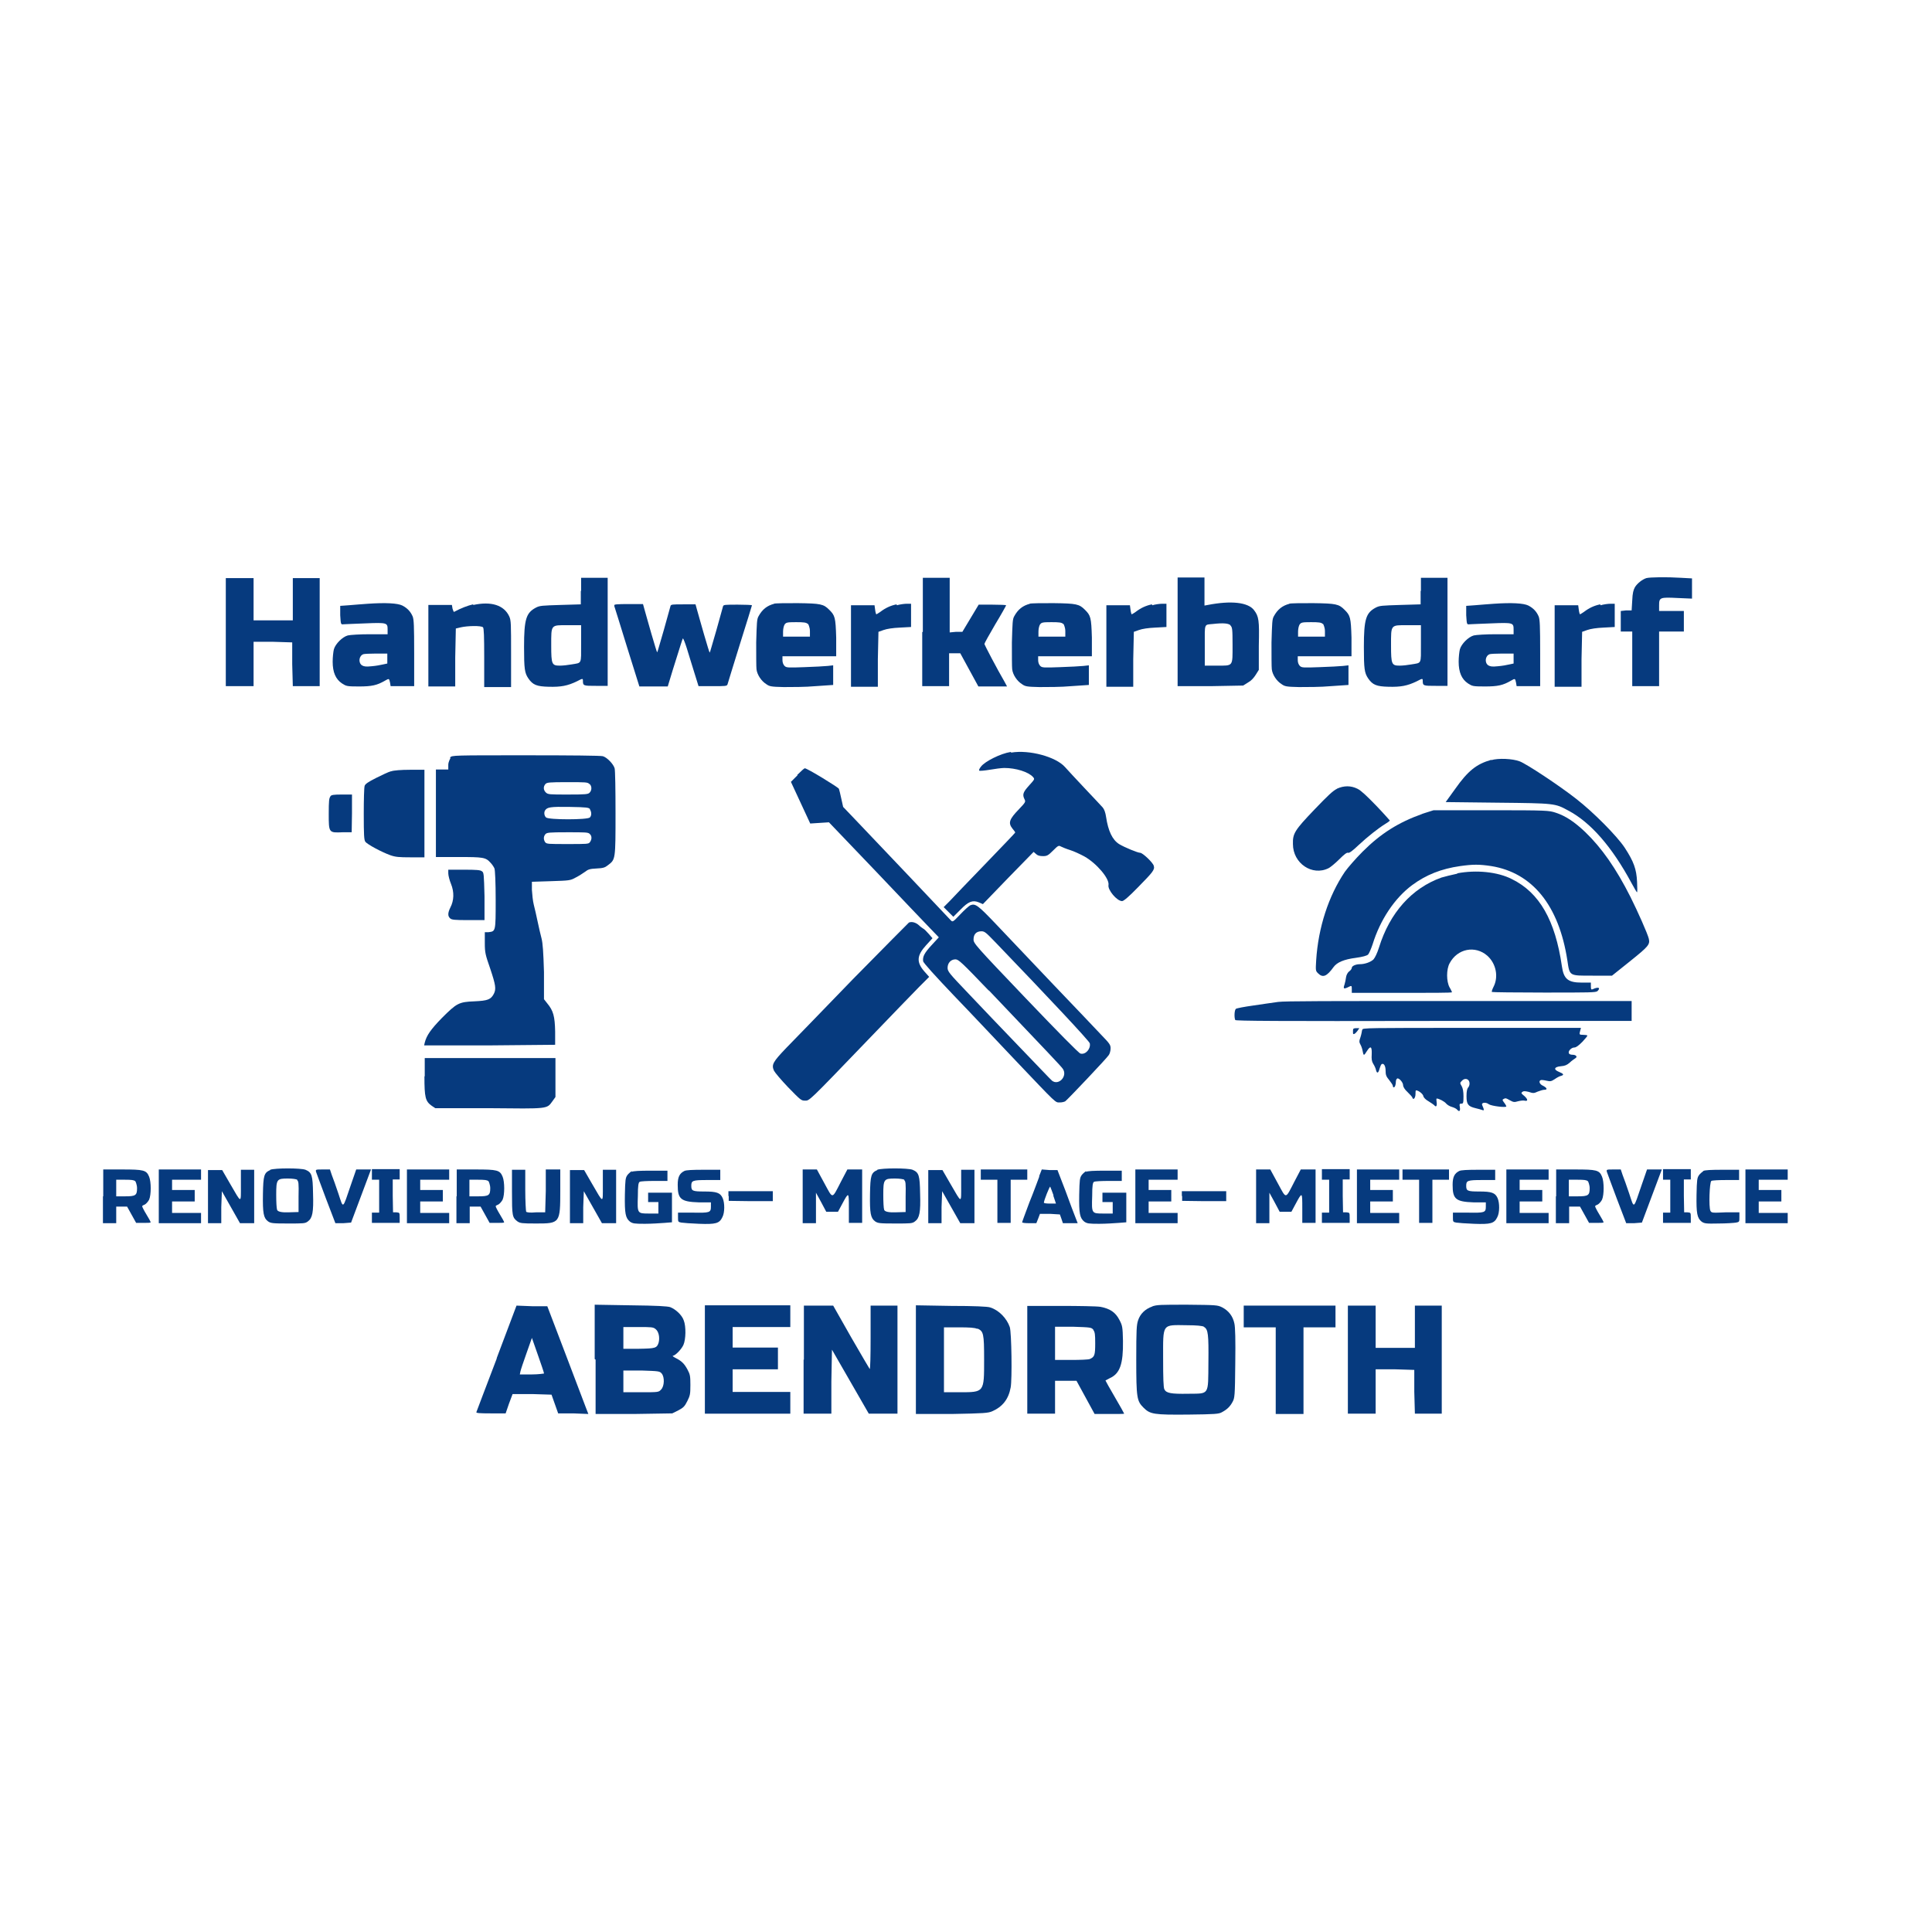 <?xml version="1.0" encoding="UTF-8" standalone="yes"?>
<svg baseProfile="tiny-ps" version="1.2" viewBox="0 0 64 64" xmlns="http://www.w3.org/2000/svg">
  <title>bimi-svg-tiny-12-ps</title>
  <path d="M54.54,19.15c-.13.04-.3.17-.38.3-.05.09-.08.19-.09.44l-.02.33h-.18s-.18.02-.18.02v.68h.38v1.81h.89v-1.81h.82v-.68h-.82v-.19c0-.26.03-.27.62-.24l.47.02v-.67l-.37-.02c-.47-.03-1.03-.02-1.14.01Z" fill="#063a7e"/>
  <path d="M7.48,20.94v1.79h.92v-1.47h.64s.64.02.64.02v.72s.02.73.02.73h.89v-3.58h-.89v1.4h-1.3v-1.4h-.92v1.79Z" fill="#063a7e"/>
  <path d="M19.24,19.58v.44s-.68.02-.68.02c-.6.02-.68.02-.81.09-.32.17-.39.38-.39,1.3,0,.73.02.86.14,1.04.15.22.28.27.68.28.4.01.62-.03.93-.18.19-.1.2-.1.2-.02,0,.17.02.17.43.17h.39v-3.58h-.88v.43ZM19.25,21.33c0,.69.03.62-.32.68-.11.02-.28.04-.38.04-.27,0-.29-.04-.29-.67,0-.7-.02-.67.55-.67h.44v.61Z" fill="#063a7e"/>
  <path d="M30.55,20.94v1.79h.89v-1.09h.37l.3.55.3.55h.95l-.08-.15c-.24-.41-.67-1.23-.67-1.26,0-.02.16-.31.36-.65.2-.33.36-.62.36-.63s-.2-.02-.46-.02h-.45l-.27.45-.27.45h-.21s-.21.02-.21.02v-1.81h-.89v1.79Z" fill="#063a7e"/>
  <path d="M39.01,20.94v1.79h1.09s1.08-.02,1.08-.02l.16-.1c.11-.06.19-.15.26-.26l.1-.16v-.8c.02-.85,0-.97-.16-1.18-.2-.26-.76-.32-1.53-.17l-.11.02v-.93h-.89v1.8ZM40.76,20.72c.06.06.07.11.07.64,0,.73.03.69-.52.69h-.4v-.67c0-.75-.03-.68.27-.71.35-.04.51-.02.58.04Z" fill="#063a7e"/>
  <path d="M47.06,19.58v.44s-.68.02-.68.02c-.6.02-.68.02-.81.09-.32.17-.39.38-.39,1.3,0,.73.02.86.14,1.04.15.22.28.27.68.28.4.01.62-.03.93-.18.19-.1.2-.1.2-.02,0,.17.02.17.43.17h.39v-3.58h-.88v.43ZM47.07,21.33c0,.69.03.62-.32.68-.11.02-.28.04-.38.04-.27,0-.29-.04-.29-.67,0-.7-.02-.67.55-.67h.44v.61Z" fill="#063a7e"/>
  <path d="M12.19,20c-.2.01-.48.04-.64.05l-.28.02v.31c.02.31.02.31.11.3.05,0,.37-.02.72-.03.73-.03.74-.02.74.21v.15h-.59c-.33,0-.65.02-.73.04-.18.05-.41.28-.46.46-.02.08-.04.26-.04.41,0,.35.1.58.31.72.14.09.16.1.56.1.43,0,.6-.04.86-.19.14-.08.14-.08.17.06l.02.12h.78v-1.09c0-.91-.01-1.12-.05-1.22-.07-.16-.17-.27-.34-.36-.16-.08-.56-.1-1.14-.06ZM12.83,21.81v.17l-.14.03c-.08.02-.25.05-.38.06-.19.02-.25.01-.32-.03-.13-.09-.1-.32.05-.37.03-.01.22-.02.42-.02h.37s0,.16,0,.16Z" fill="#063a7e"/>
  <path d="M15.67,20.02c-.17.04-.39.12-.63.25-.01,0-.03-.04-.05-.11l-.02-.12h-.78v2.7h.89v-.96s.02-.96.02-.96l.17-.04c.22-.05.67-.06.73,0,.03.03.04.3.04,1.01v.97h.89v-1.1c0-.99,0-1.11-.06-1.24-.17-.37-.59-.51-1.19-.38Z" fill="#063a7e"/>
  <path d="M25.65,20c-.24.06-.4.19-.52.41-.06.1-.06.22-.08.87,0,.41,0,.82.01.89.02.18.16.39.32.49.11.08.16.09.58.1.26,0,.73,0,1.05-.03l.59-.04v-.65l-.18.02c-.1.01-.45.03-.77.04-.54.02-.6.02-.66-.04-.04-.04-.07-.11-.07-.19v-.13h1.78v-.62c-.02-.67-.04-.73-.23-.92s-.28-.21-1.04-.22c-.39,0-.74,0-.8.02ZM26.77,20.67s.06.1.06.24v.18h-.89v-.16c0-.09.02-.19.05-.24.05-.07.08-.08.38-.08.26,0,.34.01.39.06Z" fill="#063a7e"/>
  <path d="M29.7,20.02c-.2.04-.37.12-.54.25-.06.04-.12.08-.13.08s-.03-.07-.04-.15l-.02-.15h-.78v2.7h.89v-.91s.02-.91.02-.91l.17-.06c.11-.04.31-.07.54-.08l.37-.02v-.77h-.14c-.08,0-.23.02-.33.05Z" fill="#063a7e"/>
  <path d="M34.12,20c-.24.06-.4.19-.52.41-.06.1-.06.22-.08.87,0,.41,0,.82.01.89.02.18.16.39.32.49.11.08.16.09.58.1.26,0,.73,0,1.05-.03l.59-.04v-.65l-.18.02c-.1.01-.45.03-.77.04-.54.02-.6.02-.66-.04-.04-.04-.07-.11-.07-.19v-.13h1.78v-.62c-.02-.67-.04-.73-.23-.92s-.28-.21-1.04-.22c-.39,0-.74,0-.8.02ZM35.23,20.67s.06.1.06.24v.18h-.89v-.16c0-.09.02-.19.05-.24.05-.07.08-.08.38-.08.26,0,.34.01.39.06Z" fill="#063a7e"/>
  <path d="M38.16,20.02c-.2.04-.37.12-.54.25-.06.04-.12.08-.13.08s-.03-.07-.04-.15l-.02-.15h-.78v2.7h.89v-.91s.02-.91.02-.91l.17-.06c.11-.04.31-.07.54-.08l.37-.02v-.77h-.14c-.08,0-.23.02-.33.05Z" fill="#063a7e"/>
  <path d="M42.72,20c-.24.06-.4.19-.52.41-.06.1-.06.22-.08.87,0,.41,0,.82.01.89.02.18.16.39.32.49.11.08.16.09.58.1.26,0,.73,0,1.05-.03l.59-.04v-.65l-.18.02c-.1.01-.45.03-.77.04-.54.02-.6.02-.66-.04-.04-.04-.07-.11-.07-.19v-.13h1.78v-.62c-.02-.67-.04-.73-.23-.92s-.28-.21-1.04-.22c-.39,0-.74,0-.8.02ZM43.83,20.67s.06.1.06.24v.18h-.89v-.16c0-.09.02-.19.05-.24.05-.07.08-.08.38-.08.26,0,.34.01.39.06Z" fill="#063a7e"/>
  <path d="M49.49,20c-.2.01-.48.04-.64.05l-.28.02v.31c.02.31.02.31.11.3.05,0,.37-.02.72-.03.73-.03.74-.02.74.21v.15h-.59c-.33,0-.65.02-.73.04-.18.05-.41.28-.46.46-.02.08-.04.26-.04.41,0,.35.1.58.31.72.14.09.16.1.56.1.43,0,.6-.04.86-.19.14-.08.14-.08.17.06l.02.12h.78v-1.09c0-.91-.01-1.12-.05-1.22-.07-.16-.17-.27-.34-.36-.16-.08-.56-.1-1.14-.06ZM50.14,21.81v.17l-.14.03c-.08.02-.25.05-.38.06-.19.02-.25.01-.32-.03-.13-.09-.1-.32.05-.37.03-.01.22-.02.42-.02h.37s0,.16,0,.16Z" fill="#063a7e"/>
  <path d="M53.01,20.02c-.2.04-.37.12-.54.25-.06.04-.12.08-.13.08s-.03-.07-.04-.15l-.02-.15h-.78v2.7h.89v-.91s.02-.91.02-.91l.17-.06c.11-.04.31-.07.54-.08l.37-.02v-.77h-.14c-.08,0-.23.02-.33.05Z" fill="#063a7e"/>
  <path d="M20.35,20.08s.2.63.42,1.35l.41,1.31h.94l.17-.56c.27-.86.31-.99.33-1.03.01-.02.07.13.13.32.06.19.17.56.25.81l.14.45h.47c.42,0,.47,0,.49-.06.01-.03.19-.63.41-1.33.22-.7.4-1.28.4-1.29s-.22-.02-.47-.02c-.42,0-.48,0-.49.06-.01.03-.11.39-.22.79-.12.4-.21.74-.22.74-.01,0-.09-.27-.19-.61-.1-.34-.2-.71-.23-.81l-.05-.18h-.41c-.35,0-.41,0-.42.06-.01.03-.11.39-.22.79-.12.4-.21.74-.22.74-.01,0-.09-.27-.19-.61-.1-.34-.2-.71-.23-.81l-.05-.18h-.48c-.37,0-.48.01-.47.04Z" fill="#063a7e"/>
  <path d="M33.48,24.91c-.33.05-.85.31-.98.48-.05.06-.08.12-.06.14.01.01.16,0,.34-.03.17-.03.4-.06.49-.06.38,0,.8.13.95.3.06.07.06.07-.13.28-.2.22-.23.3-.15.46.04.08.03.1-.18.32-.33.34-.37.46-.22.65.05.06.09.11.09.13,0,.01-.45.48-1,1.05-.55.57-1.08,1.12-1.18,1.23l-.19.19.16.16.16.16.23-.23c.27-.28.41-.33.61-.25l.14.06.84-.87.84-.86.08.07c.05.05.12.07.23.07.13,0,.17-.02.33-.18.17-.17.19-.18.26-.14.04.02.18.08.31.12.13.04.34.14.47.21.41.23.84.74.8.95-.03.16.28.53.45.53.05,0,.21-.13.53-.46.49-.5.56-.58.52-.71-.03-.11-.37-.43-.45-.43s-.52-.18-.7-.29c-.22-.14-.36-.43-.43-.9-.02-.14-.06-.25-.11-.31-.04-.05-.32-.34-.61-.65s-.58-.62-.64-.69c-.3-.34-1.18-.58-1.78-.48Z" fill="#063a7e"/>
  <path d="M14.92,25.12s-.07.11-.07.22v.15h-.41v2.9h.75c.82,0,.9.01,1.06.19.05.05.11.14.13.19.02.06.04.46.04,1.04,0,1.06,0,1.04-.24,1.07h-.12s0,.36,0,.36c0,.32.02.39.18.85.18.54.2.67.12.83-.1.19-.2.23-.64.25-.52.02-.59.06-1.08.55-.37.38-.51.58-.57.82l-.02.09h2.17s2.17-.02,2.17-.02v-.44c-.01-.5-.06-.69-.26-.93l-.11-.14v-.9c-.02-.67-.04-.95-.08-1.11-.03-.11-.09-.37-.13-.56-.04-.2-.1-.45-.13-.57-.03-.12-.05-.33-.06-.48v-.27s.63-.02.63-.02c.61-.02.64-.02.82-.12.1-.05.24-.14.31-.19.1-.08.16-.1.38-.11.22-.01.28-.03.38-.11.25-.19.25-.18.25-1.73,0-.76-.01-1.42-.03-1.48-.04-.14-.25-.36-.39-.4-.08-.02-1.02-.03-2.56-.03-2.39,0-2.43,0-2.5.07ZM19.53,25.97c.08.07.08.21,0,.29-.05.05-.12.06-.72.06s-.66,0-.73-.07c-.08-.08-.09-.19-.01-.28.05-.05.12-.06.72-.06s.68,0,.73.06ZM19.54,26.81c.06.09.06.21,0,.27-.08.08-1.36.08-1.45,0-.06-.05-.08-.17-.03-.24.07-.1.17-.12.8-.11.59.01.65.02.69.08ZM19.54,27.63c.07.06.07.18,0,.27-.04.06-.1.06-.74.06s-.69,0-.74-.06c-.06-.09-.06-.19.01-.27.05-.05.12-.06.73-.06.57,0,.68,0,.73.05Z" fill="#063a7e"/>
  <path d="M49.4,25.17c-.49.14-.77.36-1.2.97l-.31.43,1.72.02c1.9.02,1.9.02,2.34.26.74.39,1.45,1.2,2.1,2.41.09.17.17.3.18.3s.01-.16,0-.35c-.02-.42-.11-.67-.41-1.13-.26-.39-1.03-1.17-1.61-1.62-.56-.44-1.65-1.16-1.87-1.24-.24-.09-.7-.11-.94-.04Z" fill="#063a7e"/>
  <path d="M26.42,25.68l-.22.22.32.69.32.69.31-.02.31-.02,1.54,1.61c.85.89,1.66,1.75,1.82,1.91l.28.29-.24.26c-.24.26-.3.38-.28.53,0,.05.42.51,1.02,1.14.56.58,1.48,1.56,2.05,2.16,1.38,1.45,1.3,1.38,1.46,1.38.07,0,.15-.02.18-.04.1-.08,1.39-1.44,1.44-1.53.03-.04.06-.14.06-.22,0-.12-.03-.16-.32-.46-.17-.18-.89-.94-1.6-1.68-.7-.74-1.55-1.63-1.87-1.97-.61-.64-.69-.7-.86-.63-.04.02-.19.15-.33.3-.24.25-.25.26-.31.2-.1-.11-2.68-2.83-3.14-3.31l-.43-.45-.06-.27c-.03-.15-.07-.3-.08-.33-.02-.05-1.05-.68-1.13-.68-.02,0-.13.1-.25.22ZM32.98,31.22c1.75,1.82,3.1,3.26,3.12,3.34.04.18-.14.39-.31.34-.05-.01-.75-.72-1.81-1.83-1.68-1.76-1.73-1.82-1.73-1.95,0-.17.09-.27.26-.27.11,0,.15.04.47.37ZM32.76,32.81c1.94,2.04,2.4,2.52,2.45,2.6.16.24-.14.56-.36.39-.03-.02-.51-.53-1.08-1.12s-1.33-1.39-1.7-1.78c-.63-.66-.68-.72-.68-.84,0-.16.11-.28.26-.28.1,0,.2.09,1.1,1.03Z" fill="#063a7e"/>
  <path d="M12.95,25.55c-.08.02-.29.12-.49.22-.26.13-.36.2-.38.26-.02.05-.03.47-.03.93,0,.7.01.86.05.92.06.09.55.35.83.45.17.06.29.07.67.07h.46v-2.9h-.48c-.29,0-.54.02-.62.05Z" fill="#063a7e"/>
  <path d="M44.29,26.13c-.13.06-.3.22-.75.69-.65.68-.72.79-.71,1.14,0,.64.64,1.07,1.18.8.06-.03.22-.16.35-.29.17-.17.26-.24.3-.22.04.01.14-.06.35-.26.29-.27.64-.55.9-.71.07-.04.13-.09.13-.1,0,0-.2-.23-.45-.49-.32-.33-.5-.5-.62-.56-.22-.11-.45-.11-.69,0Z" fill="#063a7e"/>
  <path d="M10.95,26.38c-.05.05-.06.15-.06.58,0,.63,0,.63.46.61h.3s.01-.63.01-.63v-.62s-.33,0-.33,0c-.28,0-.35.01-.39.06Z" fill="#063a7e"/>
  <path d="M47.12,26.96c-.79.28-1.38.65-1.98,1.25-.23.23-.49.53-.59.67-.54.8-.88,1.84-.95,2.93-.02.34-.02.35.06.43.16.16.29.11.52-.21.11-.15.34-.25.73-.3.22-.03.37-.07.41-.11.03-.03.1-.19.15-.34.25-.81.73-1.53,1.31-1.96.46-.34.96-.54,1.59-.63.43-.06.63-.06,1.03,0,1.36.22,2.24,1.3,2.52,3.12.08.53.05.51.84.51h.64l.6-.48c.61-.49.66-.55.62-.74-.04-.17-.37-.91-.61-1.39-.48-.95-.95-1.62-1.5-2.15-.35-.33-.64-.53-.98-.64-.22-.07-.26-.08-2.13-.08h-1.91s-.38.12-.38.12Z" fill="#063a7e"/>
  <path d="M14.85,28.93c0,.07.04.23.09.35.11.27.1.55-.02.78-.09.18-.09.29-.01.36.05.05.15.06.6.06h.54v-.79c-.02-.74-.02-.79-.09-.83-.05-.04-.18-.05-.59-.05h-.52v.13Z" fill="#063a7e"/>
  <path d="M48.28,28.94c-.19.04-.43.1-.53.13-.98.35-1.71,1.16-2.07,2.32-.06.19-.13.33-.18.39-.09.09-.29.16-.45.16-.14,0-.27.06-.27.12,0,.03-.04.09-.09.12-.05.04-.09.12-.1.19-.01.07-.03.18-.05.24-.05.14-.03.16.1.1.14-.07.14-.07.14.06v.12h1.66c.91,0,1.66,0,1.66-.02,0,0-.03-.08-.08-.16-.11-.2-.11-.6,0-.8.26-.49.85-.6,1.25-.25.29.26.38.7.2,1.04-.04.08-.06.15-.05.16s.79.02,1.73.02c1.52,0,1.72,0,1.77-.05.11-.11.03-.15-.16-.06-.05.02-.06,0-.06-.1v-.12h-.3c-.46,0-.6-.12-.66-.54-.22-1.52-.74-2.44-1.66-2.89-.47-.24-1.18-.31-1.81-.19Z" fill="#063a7e"/>
  <path d="M30.12,30.55s-.87.87-1.86,1.88c-.99,1.02-1.98,2.05-2.21,2.28-.45.47-.5.56-.41.76.03.06.24.31.47.55.4.41.43.44.55.44.16,0,.09.07,2.09-2.01.77-.8,1.54-1.6,1.71-1.77l.32-.32-.16-.18c-.27-.31-.25-.53.06-.87l.21-.23-.13-.15c-.07-.08-.15-.16-.18-.17-.03-.02-.09-.06-.14-.11-.1-.09-.23-.13-.33-.09Z" fill="#063a7e"/>
  <path d="M42.34,33.19c-.17.02-.54.08-.83.12-.29.04-.55.09-.57.11-.05.04-.06.29-.02.37.02.03,1.36.04,6.58.03h6.55v-.66h-5.7c-4.44,0-5.77,0-6.01.03Z" fill="#063a7e"/>
  <path d="M44.82,34.13s0,.08,0,.09c0,.07.07.03.14-.06l.07-.1h-.1c-.08,0-.11.01-.11.07Z" fill="#063a7e"/>
  <path d="M45.12,34.13s-.02.13-.05.22c-.05.14-.05.17,0,.26.03.05.06.15.07.21.03.16.04.16.14,0,.12-.19.17-.16.16.1-.01.16,0,.24.05.32.04.06.08.15.09.2.03.13.08.12.12-.04.02-.07.05-.14.07-.15.07-.04.13.06.13.22,0,.14.02.19.12.31.06.08.12.16.12.19s.01.05.03.05c.04,0,.07-.09.07-.19,0-.04.02-.09.04-.1.05-.04.2.12.2.22,0,.05.05.14.15.23.08.08.16.16.16.19.03.08.1,0,.1-.13,0-.06,0-.12.02-.12.08,0,.23.12.24.19.01.05.08.12.17.17.08.05.17.11.19.13.06.08.1.03.08-.1-.01-.06-.01-.12,0-.12.08,0,.26.1.31.16.03.04.12.1.2.12.07.02.15.06.17.09.07.08.11.05.09-.08-.02-.11-.01-.12.05-.12s.07-.02.07-.24c0-.16-.02-.27-.06-.34-.06-.1-.06-.11,0-.17.07-.08.16-.09.22-.03.06.06.05.19-.01.25-.03.04-.05.12-.05.28,0,.27.05.34.3.4.09.02.19.05.22.06.07.03.07,0,0-.16-.04-.09.12-.11.22-.03.09.06.58.12.58.07,0-.01-.03-.07-.07-.12-.06-.08-.07-.1-.03-.12.07-.04.08-.04.22.04.11.06.14.07.27.03.08-.02.17-.03.21-.02.12.03.12-.04,0-.15-.11-.09-.12-.1-.07-.14.04-.03.08-.03.21,0,.15.05.17.05.3-.01.08-.03.17-.06.22-.06.11,0,.09-.06-.04-.13-.12-.05-.16-.16-.08-.19.02-.01.11,0,.19.02.13.03.16.02.27-.05.07-.05.16-.1.21-.11.11-.03.09-.07-.06-.13-.2-.08-.17-.17.06-.19.13-.01.2-.04.29-.12.06-.06.15-.12.18-.14.09-.05.03-.12-.09-.12-.06,0-.11-.02-.12-.05-.03-.08.09-.19.18-.19.06,0,.14-.06.27-.19.1-.11.18-.2.16-.21-.01-.01-.08-.02-.14-.02-.13,0-.13-.01-.09-.15l.02-.08h-3.62c-3.48,0-3.62,0-3.62.06Z" fill="#063a7e"/>
  <path d="M14.06,35.66c0,.69.03.82.24.97l.12.08h1.77c1.99.02,1.92.03,2.11-.23l.1-.14v-1.29h-4.33v.6Z" fill="#063a7e"/>
  <path d="M8.95,38.76c-.2.09-.23.17-.24.8-.01.63.02.79.17.9.09.06.14.07.66.07s.57,0,.66-.07c.15-.11.19-.3.17-.92-.01-.61-.04-.7-.25-.79-.16-.06-1.01-.06-1.17,0ZM9.84,39.09c.05.04.06.1.05.55v.51s-.34.01-.34.01q-.33.01-.37-.08c-.02-.05-.03-.27-.03-.5,0-.52.02-.54.39-.54.15,0,.27.02.31.04Z" fill="#063a7e"/>
  <path d="M29.06,38.76c-.2.09-.23.17-.24.8-.01.63.02.79.17.9.09.06.14.07.66.07s.57,0,.66-.07c.15-.11.19-.3.17-.92-.01-.61-.04-.7-.25-.79-.16-.06-1.01-.06-1.17,0ZM29.95,39.09c.05.04.06.1.05.55v.51s-.34.01-.34.01q-.33.01-.37-.08c-.02-.05-.03-.27-.03-.5,0-.52.02-.54.39-.54.15,0,.27.02.31.04Z" fill="#063a7e"/>
  <path d="M3.41,39.63v.89h.44v-.55h.36l.15.27.15.27h.24c.13,0,.24,0,.24-.02s-.06-.13-.14-.26-.14-.25-.14-.27.04-.04.09-.06c.04-.02.11-.1.14-.16.07-.16.07-.59,0-.76-.09-.22-.18-.24-.9-.24h-.62v.89ZM4.49,39.14s.05.11.05.22c0,.24-.05.27-.4.27h-.29v-.55h.29c.22,0,.3.01.34.05Z" fill="#063a7e"/>
  <path d="M5.26,39.63v.89h1.4v-.34h-.96v-.38h.75v-.38h-.75v-.34h.96v-.34h-1.4v.89Z" fill="#063a7e"/>
  <path d="M6.89,39.63v.89h.44v-.53s.02-.53.02-.53l.3.53.3.53h.47v-1.77h-.44v.52c0,.61.03.61-.36-.06l-.26-.45h-.47v.89Z" fill="#063a7e"/>
  <path d="M10.47,38.82s.16.44.33.89l.31.81h.26s.26-.02.26-.02l.33-.88.33-.88h-.49l-.18.52c-.28.82-.24.79-.41.28-.08-.24-.18-.52-.22-.62l-.06-.18h-.24c-.23,0-.24,0-.22.08Z" fill="#063a7e"/>
  <path d="M12.32,38.91v.17h.24v1.09h-.24v.34h.92v-.17c0-.17,0-.17-.11-.18h-.11s-.01-.55-.01-.55v-.54s.11,0,.11,0h.12v-.34h-.92v.17Z" fill="#063a7e"/>
  <path d="M13.48,39.63v.89h1.4v-.34h-.96v-.38h.75v-.38h-.75v-.34h.96v-.34h-1.4v.89Z" fill="#063a7e"/>
  <path d="M15.12,39.63v.89h.44v-.55h.36l.15.27.15.27h.24c.13,0,.24,0,.24-.02s-.06-.13-.14-.26-.14-.25-.14-.27.04-.04.09-.06c.04-.02.11-.1.14-.16.07-.16.07-.59,0-.76-.09-.22-.18-.24-.9-.24h-.62v.89ZM16.19,39.14s.05.11.05.22c0,.24-.05.27-.4.27h-.29v-.55h.29c.22,0,.3.01.34.05Z" fill="#063a7e"/>
  <path d="M16.96,39.48c0,.8.01.85.18.98.09.06.14.07.62.07.79,0,.8-.01.8-1.1v-.69s-.24,0-.24,0h-.24v.71s-.02.71-.02.71h-.3c-.22.02-.31,0-.33-.02-.01-.02-.03-.35-.03-.72v-.67h-.44v.74Z" fill="#063a7e"/>
  <path d="M18.88,39.63v.89h.44v-.53s.02-.53.02-.53l.3.53.3.53h.47v-1.77h-.44v.52c0,.61.03.61-.36-.06l-.26-.45h-.47v.89Z" fill="#063a7e"/>
  <path d="M20.93,38.79s-.12.09-.15.14c-.06.09-.07.15-.08.65-.01.62.02.77.17.89.09.06.14.07.49.07.22,0,.51-.02.65-.03l.25-.02v-.98h-.79v.31h.34v.38h-.31c-.39,0-.39,0-.37-.58,0-.35.02-.45.06-.47.03-.02.25-.03.49-.03h.43v-.34h-.55c-.38,0-.58.01-.64.04Z" fill="#063a7e"/>
  <path d="M22.67,38.79c-.16.08-.22.2-.22.46,0,.47.1.56.7.58h.4v.14c0,.2-.04.21-.6.2h-.49s0,.15,0,.15c0,.15,0,.16.11.18.06.01.32.03.59.04.55.02.67-.01.77-.22.08-.15.08-.47.01-.63-.08-.18-.2-.22-.61-.22-.39,0-.43-.02-.43-.19s.04-.19.52-.19h.44v-.34h-.55c-.38,0-.58.01-.64.04Z" fill="#063a7e"/>
  <path d="M26.59,39.63v.89h.44v-1.01l.17.31.17.32h.39l.14-.26c.22-.41.22-.4.22.15v.48h.44v-1.77h-.49l-.21.4c-.31.6-.26.59-.55.06l-.25-.46h-.47v.89Z" fill="#063a7e"/>
  <path d="M30.75,39.63v.89h.44v-.53s.02-.53.02-.53l.3.53.3.53h.47v-1.77h-.44v.52c0,.61.03.61-.36-.06l-.26-.45h-.47v.89Z" fill="#063a7e"/>
  <path d="M32.49,38.91v.17h.55v1.43h.44v-1.43h.55v-.34h-1.54v.17Z" fill="#063a7e"/>
  <path d="M34.43,38.97c-.05.13-.19.52-.33.86-.13.35-.24.64-.24.66,0,.02.11.03.24.03h.23l.06-.15.06-.16h.33s.33.02.33.02l.05.14.05.15h.49l-.07-.18c-.04-.1-.19-.49-.33-.88l-.27-.7h-.26s-.26-.02-.26-.02l-.09.23ZM34.89,39.6l.09.27h-.2c-.11,0-.2-.01-.2-.03,0-.07.19-.55.21-.53.01.02.06.15.11.29Z" fill="#063a7e"/>
  <path d="M35.98,38.79s-.12.09-.15.14c-.06.09-.07.15-.08.65-.01.62.02.77.17.89.09.06.14.07.49.07.22,0,.51-.02.65-.03l.25-.02v-.98h-.79v.31h.34v.38h-.31c-.39,0-.39,0-.37-.58,0-.35.02-.45.06-.47.03-.02.25-.03.49-.03h.43v-.34h-.55c-.38,0-.58.01-.64.04Z" fill="#063a7e"/>
  <path d="M37.61,39.63v.89h1.4v-.34h-.96v-.38h.75v-.38h-.75v-.34h.96v-.34h-1.4v.89Z" fill="#063a7e"/>
  <path d="M41.61,39.63v.89h.44v-1.01l.17.31.17.32h.39l.14-.26c.22-.41.22-.4.22.15v.48h.44v-1.77h-.49l-.21.4c-.31.6-.26.59-.55.06l-.25-.46h-.47v.89Z" fill="#063a7e"/>
  <path d="M43.79,38.91v.17h.24v1.09h-.24v.34h.92v-.17c0-.17,0-.17-.11-.18h-.11s-.01-.55-.01-.55v-.54s.11,0,.11,0h.12v-.34h-.92v.17Z" fill="#063a7e"/>
  <path d="M44.95,39.63v.89h1.4v-.34h-.96v-.38h.75v-.38h-.75v-.34h.96v-.34h-1.4v.89Z" fill="#063a7e"/>
  <path d="M46.46,38.91v.17h.55v1.43h.44v-1.43h.55v-.34h-1.54v.17Z" fill="#063a7e"/>
  <path d="M48.34,38.79c-.16.08-.22.2-.22.46,0,.47.1.56.7.58h.4v.14c0,.2-.04.21-.6.2h-.49s0,.15,0,.15c0,.15,0,.16.11.18.06.01.32.03.59.04.55.02.67-.01.77-.22.08-.15.08-.47.01-.63-.08-.18-.2-.22-.61-.22-.39,0-.43-.02-.43-.19s.04-.19.52-.19h.44v-.34h-.55c-.38,0-.58.01-.64.04Z" fill="#063a7e"/>
  <path d="M49.9,39.63v.89h1.4v-.34h-.96v-.38h.75v-.38h-.75v-.34h.96v-.34h-1.4v.89Z" fill="#063a7e"/>
  <path d="M51.54,39.63v.89h.44v-.55h.36l.15.27.15.27h.24c.13,0,.24,0,.24-.02s-.06-.13-.14-.26-.14-.25-.14-.27.04-.04.09-.06c.04-.02.11-.1.14-.16.07-.16.07-.59,0-.76-.09-.22-.18-.24-.9-.24h-.62v.89ZM52.61,39.14s.05.11.05.22c0,.24-.05.27-.4.27h-.29v-.55h.29c.22,0,.3.01.34.05Z" fill="#063a7e"/>
  <path d="M53.23,38.82s.16.44.33.89l.31.81h.26s.26-.02.26-.02l.33-.88.33-.88h-.49l-.18.52c-.28.82-.24.79-.41.28-.08-.24-.18-.52-.22-.62l-.06-.18h-.24c-.23,0-.24,0-.22.08Z" fill="#063a7e"/>
  <path d="M55.09,38.91v.17h.24v1.09h-.24v.34h.92v-.17c0-.17,0-.17-.11-.18h-.11s-.01-.55-.01-.55v-.54s.11,0,.11,0h.12v-.34h-.92v.17Z" fill="#063a7e"/>
  <path d="M56.43,38.79s-.12.09-.15.14c-.06.09-.07.15-.08.65-.01.62.02.77.17.89.09.06.14.07.56.06.26,0,.52-.02.58-.03.11-.02.11-.03.11-.18v-.16h-.46c-.44.02-.46.02-.5-.05-.06-.12-.03-.95.03-.99.03-.02.25-.03.49-.03h.43v-.34h-.55c-.38,0-.58.01-.64.04Z" fill="#063a7e"/>
  <path d="M57.82,39.63v.89h1.4v-.34h-.96v-.38h.75v-.38h-.75v-.34h.96v-.34h-1.4v.89Z" fill="#063a7e"/>
  <path d="M24.14,39.62v.16s.74.01.74.01h.72s0-.16,0-.16v-.17h-1.47v.16Z" fill="#063a7e"/>
  <path d="M39.16,39.62v.16s.74.01.74.01h.72s0-.16,0-.16v-.17h-1.47v.16Z" fill="#063a7e"/>
  <path d="M38.17,43.28c-.23.08-.4.24-.47.46-.05.15-.06.31-.06,1.3,0,1.27.02,1.37.24,1.59.22.22.34.24,1.48.23.9-.01,1.02-.02,1.12-.08.17-.09.27-.19.35-.34.07-.13.08-.18.09-1.28.01-.77,0-1.2-.03-1.32-.05-.24-.19-.42-.4-.53-.16-.08-.19-.08-1.16-.09-.89,0-1.01,0-1.17.06ZM39.89,43.96c.13.08.15.24.14,1.17-.01,1.11.04,1.03-.67,1.04-.57.01-.73-.02-.79-.15-.03-.06-.04-.38-.04-1,0-1.2-.05-1.13.8-1.12.3,0,.51.02.55.05Z" fill="#063a7e"/>
  <path d="M16.46,44.99c-.37.96-.67,1.77-.68,1.79-.01.03.1.04.48.04h.49l.11-.32.12-.32h.65s.64.02.64.02l.11.31.11.31h.5s.5.02.5.02l-.07-.18c-.04-.1-.34-.9-.68-1.79l-.61-1.6h-.51s-.51-.02-.51-.02l-.66,1.75ZM18.02,45.5s-.18.03-.4.03h-.4l.02-.1c.01-.05.1-.32.2-.6l.18-.51.2.57c.11.31.2.58.2.6Z" fill="#063a7e"/>
  <path d="M19.73,45.04v1.8h1.27s1.27-.02,1.27-.02l.2-.1c.17-.09.21-.13.3-.31.09-.18.1-.23.1-.53,0-.29-.01-.35-.09-.5-.1-.19-.19-.29-.39-.39-.08-.04-.12-.07-.1-.08.08,0,.29-.22.35-.36.08-.18.09-.61.01-.81-.06-.18-.27-.37-.45-.44-.1-.03-.43-.05-1.31-.06l-1.19-.02v1.8ZM21.72,44.03c.1.08.14.27.1.44-.06.19-.1.2-.66.21h-.51v-.72h.49c.44,0,.5,0,.58.07ZM21.92,45.5c.1.12.09.42-.02.53-.08.09-.09.09-.67.09h-.58v-.72h.6c.58.02.6.02.67.1Z" fill="#063a7e"/>
  <path d="M23.35,45.04v1.79h2.83v-.72h-1.91v-.75h1.5v-.72h-1.5v-.68h1.91v-.72h-2.83v1.79Z" fill="#063a7e"/>
  <path d="M26.62,45.04v1.79h.92v-1.06s.02-1.06.02-1.06l.61,1.06.61,1.06h.95v-3.58h-.89v1.06c0,.58-.01,1.05-.03,1.04-.01-.01-.29-.49-.62-1.06l-.59-1.04h-.97v1.79Z" fill="#063a7e"/>
  <path d="M30.34,45.04v1.8h1.19c1.08-.02,1.2-.03,1.34-.09.34-.15.54-.4.61-.79.05-.26.03-1.82-.03-2-.1-.29-.36-.56-.65-.65-.08-.03-.54-.05-1.29-.05l-1.17-.02v1.8ZM32.38,44.01c.2.09.22.16.22,1.03,0,1.09.01,1.08-.82,1.08h-.51v-2.15h.49c.35,0,.53.01.61.05Z" fill="#063a7e"/>
  <path d="M34.03,45.04v1.79h.92v-1.09h.71l.3.55.3.55h.49c.27,0,.49,0,.49-.01s-.14-.26-.31-.55c-.17-.29-.31-.54-.31-.55,0,0,.07-.04.15-.08.33-.15.44-.47.43-1.23-.01-.47-.02-.51-.12-.7-.13-.25-.31-.37-.63-.43-.12-.02-.72-.03-1.32-.03h-1.1v1.79ZM36.22,44.06c.05.07.06.14.06.44,0,.39-.02.45-.18.52-.05.02-.33.03-.62.03h-.53v-1.1h.6c.58.02.6.02.67.1Z" fill="#063a7e"/>
  <path d="M41.2,43.61v.36h1.06v2.87h.92v-2.87h1.06v-.72h-3.04v.36Z" fill="#063a7e"/>
  <path d="M44.65,45.04v1.79h.92v-1.47h.64s.64.02.64.02v.72s.02.73.02.73h.89v-3.58h-.89v1.4h-1.3v-1.4h-.92v1.79Z" fill="#063a7e"/>
</svg>